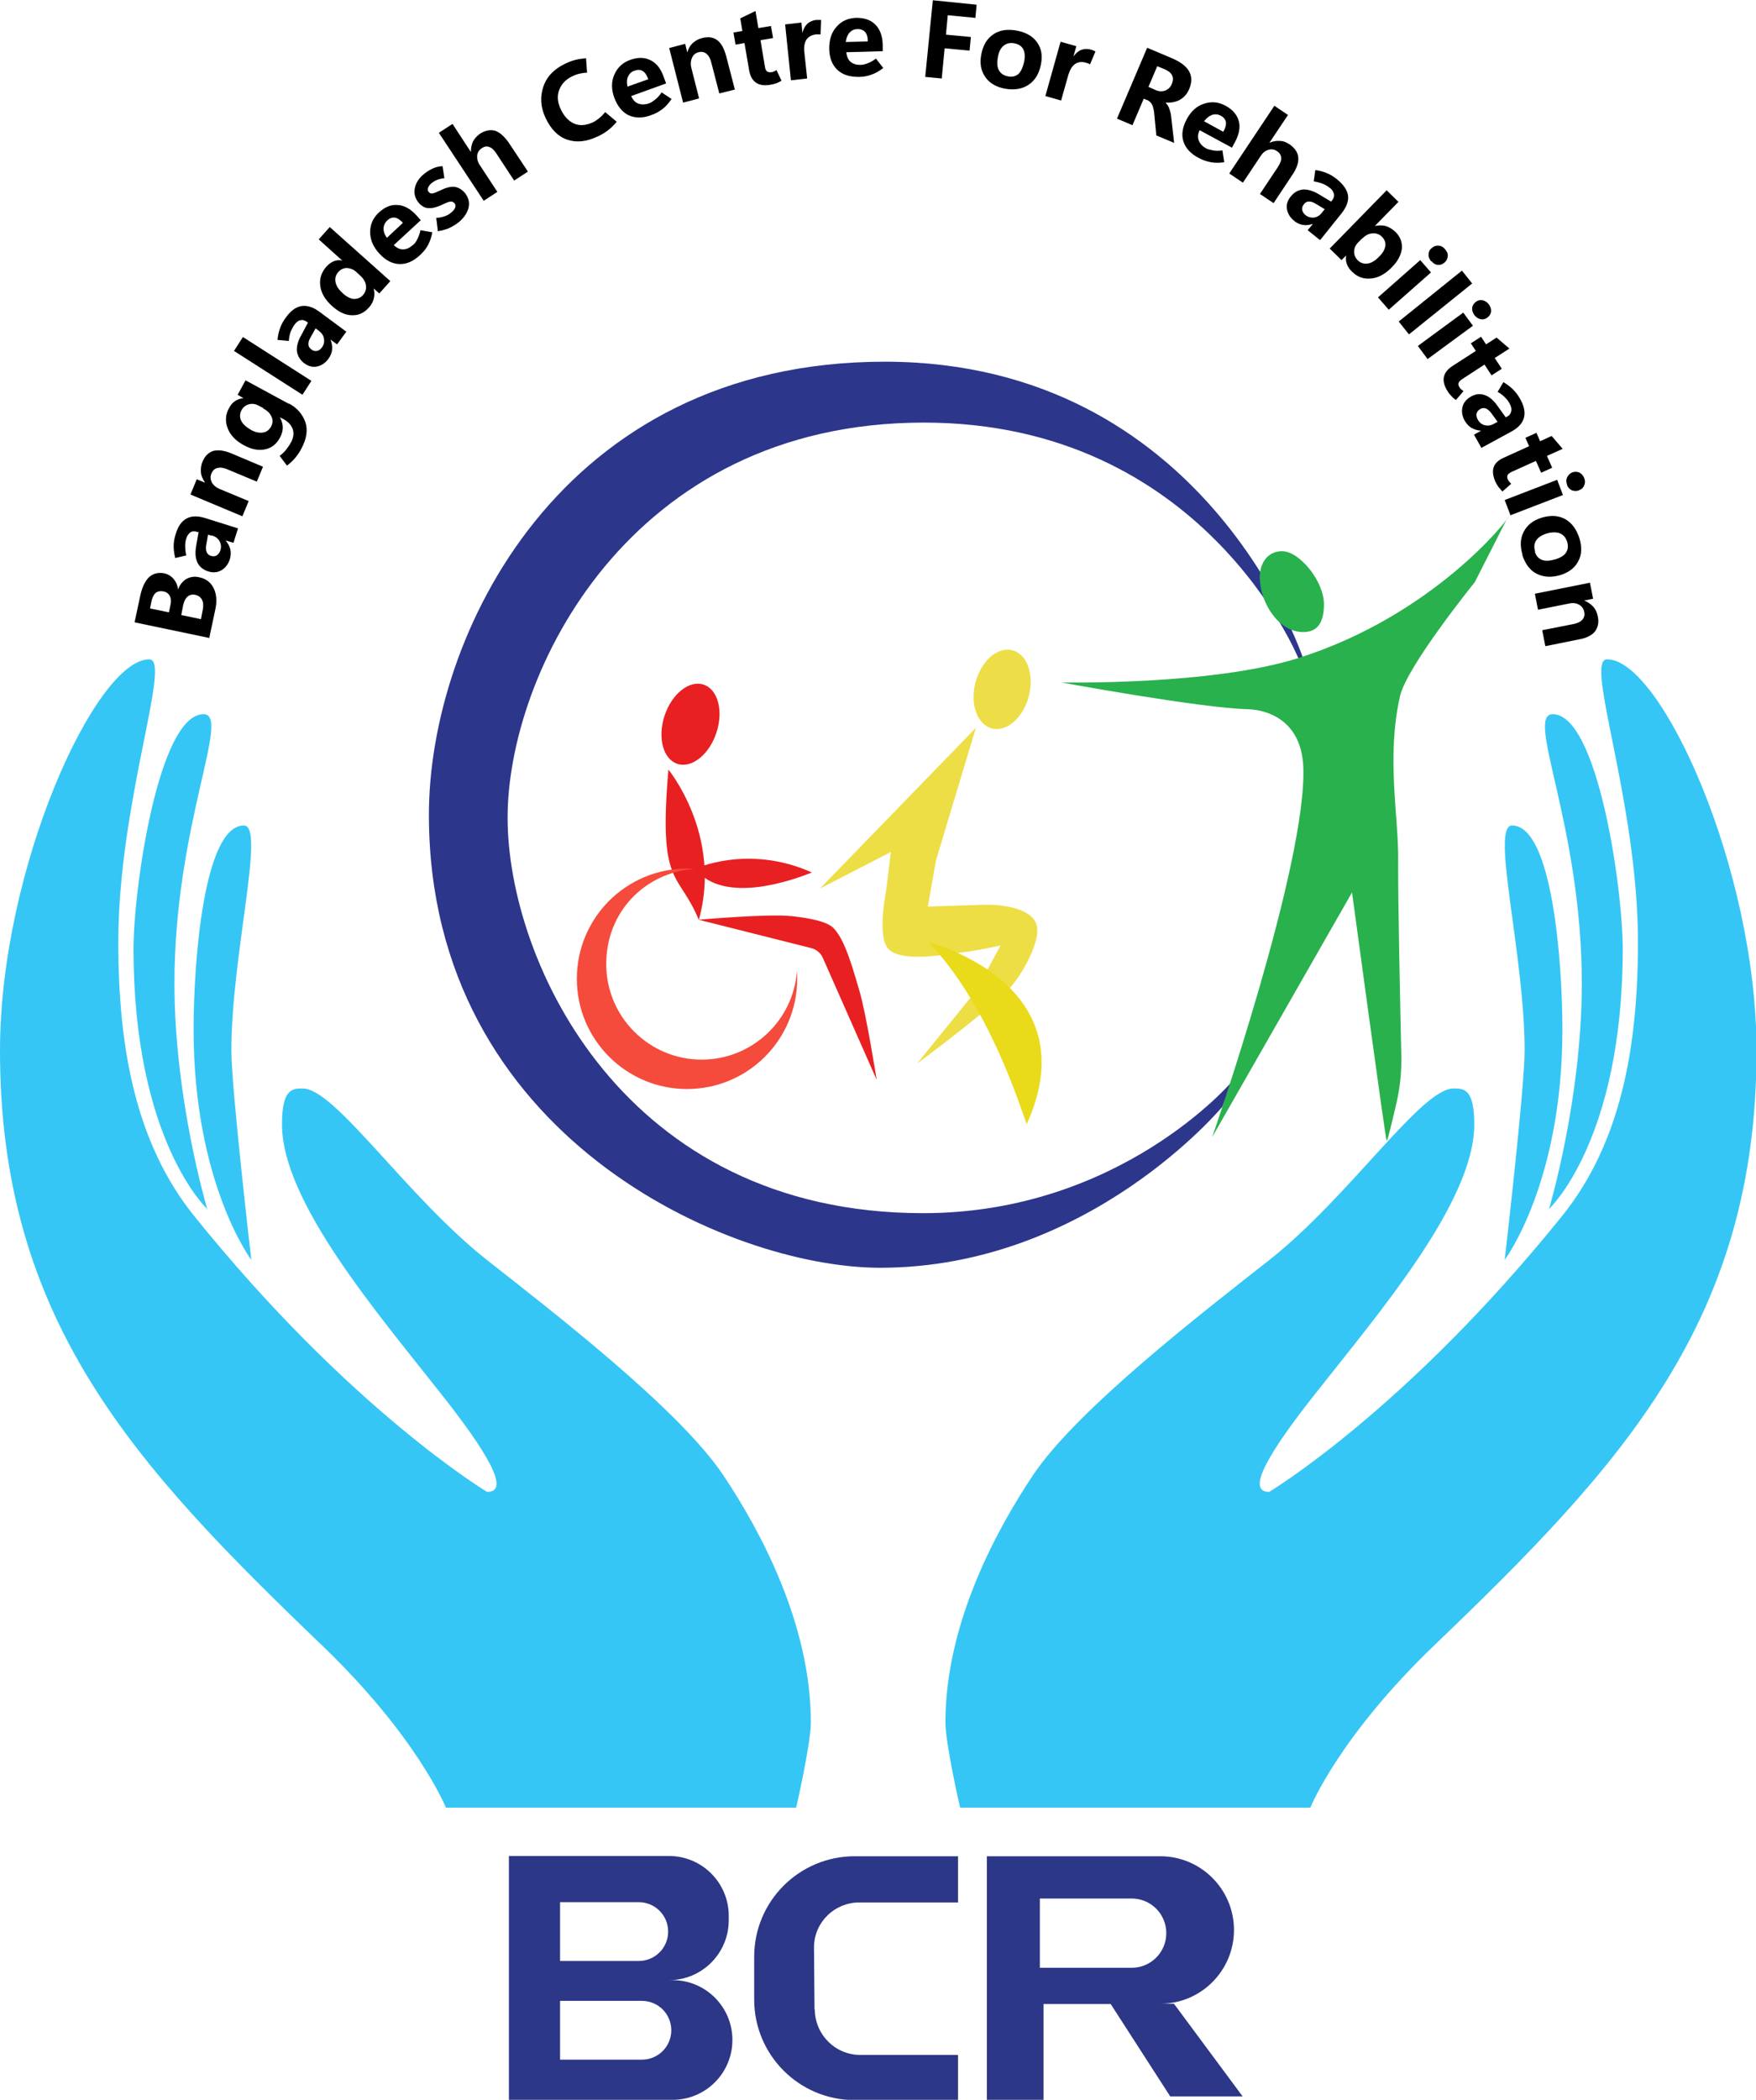 <?xml version="1.0" encoding="UTF-8"?>
<svg id="Layer_2" data-name="Layer 2" xmlns="http://www.w3.org/2000/svg" viewBox="0 0 66.94 80">
  <defs>
    <style>
      .cls-1 {
        fill: #e9db1a;
      }

      .cls-1, .cls-2, .cls-3, .cls-4, .cls-5, .cls-6, .cls-7, .cls-8, .cls-9, .cls-10 {
        stroke-width: 0px;
      }

      .cls-2 {
        fill: #35c6f5;
      }

      .cls-3 {
        fill: #f54b3c;
      }

      .cls-4 {
        fill: #2c3787;
      }

      .cls-6 {
        fill: #29b14d;
      }

      .cls-7 {
        fill: #e82022;
      }

      .cls-8 {
        fill: #edde45;
      }

      .cls-9 {
        fill: #2c368b;
      }

      .cls-10 {
        fill: #edde47;
      }
    </style>
  </defs>
  <g id="Layer_1-2" data-name="Layer 1">
    <g>
      <path class="cls-7" d="m25.48,29.32s2.06,2.5,1.16,5.73c-.77-1.88-1.55-1.21-1.16-5.73Z"/>
      <ellipse class="cls-7" cx="26.32" cy="27.59" rx="1.59" ry="1.04" transform="translate(-8.16 43.87) rotate(-71.62)"/>
      <path class="cls-7" d="m26.5,33.1s2.02-.95,4.45.14c-.7.28-3.36,1.25-4.45-.14Z"/>
      <path class="cls-7" d="m26.63,35.04s2.63-.23,3.5-.14c.41.04,1.29.15,1.6.42.49.42.83,1.77,1.02,2.39.26.84.67,3.43.67,3.43l-2.05-4.64c-.08-.19-.25-.33-.45-.38l-4.29-1.08Z"/>
      <path class="cls-3" d="m26.75,40.37c-2.01,0-3.64-1.63-3.64-3.64s1.49-3.49,3.37-3.63c-.1,0-.19-.01-.29-.01-2.32,0-4.2,1.88-4.2,4.2s1.88,4.2,4.2,4.2,4.2-1.88,4.2-4.2c0-.1,0-.19-.01-.29-.14,1.88-1.71,3.37-3.63,3.37Z"/>
      <path class="cls-8" d="m37.21,27.7l-1.53,5.08-.31,1.76,2.12-.07s1.62-.07,1.99.67c.29.59-.51,1.97-.95,2.46-.77.85-3.57,2.92-3.57,2.92l2.19-2.7c.05-.06.09-.12.12-.18l.87-1.62s-.88.19-1.21.23c-.76.09-2.52.45-3.06-.09-.34-.34-.22-1.45-.14-1.92s.23-1.78.23-1.78l-2.7,1.39,5.96-6.14Z"/>
      <ellipse class="cls-10" cx="38.2" cy="26.26" rx="1.54" ry="1.05" transform="translate(3.04 56.47) rotate(-75.17)"/>
      <path class="cls-9" d="m33.72,13.78c12.25,0,15.95,11.29,15.95,11.29h-.18s-3.64-8.97-14.27-8.97c-11.26,0-15.87,9.58-15.87,15.05s4.41,15.07,15.84,15.07c7.51,0,11.77-5.01,11.77-5.01l-.36.95s-5.09,6.14-13.05,6.14c-5.76,0-17.2-5.01-17.2-17.26,0-6.76,4.96-17.26,17.38-17.26Z"/>
      <path class="cls-1" d="m35.4,35.9s6.17,1.55,3.74,6.93c-.26-.67-1.42-4.5-3.74-6.93Z"/>
      <path class="cls-6" d="m57.47,19.72l-1.25,2.46s-2.59,3.2-2.85,4.34c-.53,2.34-.05,4.58-.07,6.28-.01,1.6.08,5.66.12,7.45.01.59-.05,1.18-.18,1.75-.16.68-.35,1.5-.38,1.46-.05-.07-1.32-9.46-1.32-9.46l-5.33,9.32s3.65-10.51,3.47-14.14c-.09-1.76-1.4-2.14-2.1-2.16-1.8-.04-7.12-1.02-7.12-1.02,0,0,5.72.12,9.04-.93,5.17-1.64,8.02-5.32,7.98-5.35Z"/>
      <path class="cls-6" d="m48.02,22.05c0-.84.52-1.06.86-1.05.64,0,1.59,1.12,1.59,2.03s-.44,1.05-.79,1.05c-1,0-1.65-1.21-1.65-2.03Z"/>
      <g>
        <path class="cls-2" d="m7.76,27.21c1.07,0-1.11,4.23-1.11,10.26,0,4.42,1.25,8.59,1.25,8.59,0,0-2.81-2.6-2.81-9.91,0-2.33.96-8.94,2.67-8.94Z"/>
        <path class="cls-2" d="m9.3,31.45c.83,0-.48,4.92-.48,8.58,0,1.43.76,7.97.76,7.97,0,0-2.2-2.92-2.2-8.78,0-2.59.39-7.77,1.92-7.77Z"/>
        <path class="cls-2" d="m5.69,25.12c.88,0-1.18,5.43-1.18,10.78,0,4.05.67,7.65,2.87,10.4,5.97,7.42,11.19,10.54,11.19,10.54.93,0-.06-1.59-1.75-3.73-2.41-3.06-6.07-7.32-6.07-10.27,0-1.37.4-1.37.79-1.37,1.24,0,3.94,4.1,7.03,6.54,2.4,1.89,7.34,5.68,9.02,8.22,1.38,2.07,3.32,5.63,3.32,9.39,0,.82-.56,3.25-.56,3.25h-13.35s-1.08-2.69-4.73-6.19C5.09,55.8,0,50.29,0,40.03c0-6.95,3.65-14.91,5.69-14.91Z"/>
      </g>
      <g>
        <path class="cls-2" d="m59.19,27.21c-1.07,0,1.11,4.23,1.11,10.26,0,4.42-1.25,8.59-1.25,8.59,0,0,2.81-2.6,2.81-9.91,0-2.33-.96-8.94-2.67-8.94Z"/>
        <path class="cls-2" d="m57.64,31.45c-.83,0,.48,4.92.48,8.58,0,1.43-.76,7.97-.76,7.97,0,0,2.2-2.92,2.2-8.78,0-2.59-.39-7.77-1.92-7.77Z"/>
        <path class="cls-2" d="m61.26,25.12c-.88,0,1.18,5.43,1.18,10.78,0,4.05-.67,7.65-2.87,10.4-5.97,7.42-11.19,10.54-11.19,10.54-.93,0,.06-1.59,1.75-3.73,2.41-3.06,6.07-7.32,6.07-10.27,0-1.37-.4-1.37-.79-1.37-1.24,0-3.94,4.1-7.03,6.54-2.4,1.89-7.34,5.68-9.02,8.22-1.38,2.07-3.32,5.63-3.32,9.39,0,.82.56,3.25.56,3.25h13.35s1.08-2.69,4.73-6.19c7.19-6.89,12.28-12.39,12.28-22.65,0-6.95-3.65-14.91-5.69-14.91Z"/>
      </g>
      <g>
        <path class="cls-5" d="m8,24.31l-2.87-.6.22-1.03c.07-.31.18-.54.33-.69.16-.14.35-.19.57-.15.15.03.28.11.37.22.1.12.15.25.17.4h0c.06-.18.17-.31.31-.4.15-.08.31-.11.48-.07.26.05.45.19.56.41.11.22.14.49.07.81l-.23,1.08Zm-2.28-1.13l.72.15.06-.29c.03-.14.02-.25-.03-.34-.05-.09-.13-.15-.25-.17-.12-.02-.21,0-.29.06-.07.07-.13.18-.16.34l-.05.25Zm1.18.25l.76.16.07-.36c.03-.15.02-.28-.03-.38-.05-.1-.14-.16-.26-.19-.11-.02-.21,0-.29.07-.08.07-.14.19-.17.34l-.07.36Z"/>
        <path class="cls-5" d="m9.08,20.11l-.18.57-.3-.09h0c.09.11.15.22.18.34s.02.25-.02.38c-.06.18-.16.32-.31.41-.15.09-.32.11-.51.05-.19-.06-.33-.17-.41-.33-.08-.16-.1-.38-.05-.65l.09-.52h-.04c-.11-.04-.19-.04-.27.01-.07.05-.13.13-.16.24-.03.09-.04.18-.04.29,0,.11.01.23.04.35l-.42.1c-.04-.16-.06-.31-.06-.46,0-.15.03-.3.08-.46.09-.3.23-.49.42-.59s.43-.1.71-.01l1.24.39Zm-1.01.3l-.14-.04-.07.4c-.02.11-.01.2.02.27.03.07.09.12.17.14.08.02.15.02.21-.02.06-.04.11-.1.14-.19.04-.12.03-.24-.03-.35-.06-.11-.16-.18-.29-.22Z"/>
        <path class="cls-5" d="m10.03,17.77l-.24.58-1.1-.46c-.16-.07-.29-.09-.4-.06-.1.02-.18.09-.23.21-.05.11-.04.22.01.33.06.11.15.19.28.25l1.13.47-.24.58-1.98-.83.24-.58.32.13h0c-.09-.13-.15-.26-.16-.39s0-.27.06-.41c.09-.22.23-.35.41-.41.18-.05.41-.02.68.09l1.21.51Z"/>
        <path class="cls-5" d="m11.01,15.37c.32.17.52.41.63.71.1.3.05.64-.15,1.01-.07.14-.16.26-.24.36-.09.1-.19.2-.31.29l-.28-.37c.09-.07.18-.15.24-.23s.13-.17.19-.28c.1-.18.12-.36.07-.51-.06-.16-.17-.28-.35-.38l-.14-.07h0c.07.13.11.26.11.39,0,.13-.04.26-.11.39-.13.24-.32.39-.57.44-.25.05-.51,0-.79-.15-.32-.17-.53-.39-.63-.65-.1-.26-.09-.52.05-.77.06-.12.14-.21.23-.27s.2-.1.32-.11h0s-.22-.13-.22-.13l.3-.55,1.66.9Zm-.97.18l-.17-.09c-.12-.07-.25-.09-.37-.06s-.22.1-.29.22c-.07.14-.08.27-.02.4.06.13.19.25.38.36.16.09.31.12.45.1s.24-.1.31-.22c.07-.13.08-.26.02-.38-.05-.13-.16-.24-.32-.32Z"/>
        <path class="cls-5" d="m11.53,15.04l-2.61-1.67.34-.53,2.61,1.67-.34.53Z"/>
        <path class="cls-5" d="m13.2,12.64l-.35.48-.25-.18h0c.05.13.07.26.06.38-.01.12-.06.24-.14.35-.11.15-.25.25-.42.29-.17.04-.34,0-.5-.12-.16-.12-.25-.27-.28-.45-.02-.18.03-.39.17-.63l.25-.47-.03-.02c-.09-.07-.18-.09-.26-.07-.09.02-.16.08-.23.18-.05.07-.1.16-.14.26-.04.1-.06.22-.07.35l-.43-.04c.01-.16.05-.32.1-.46s.13-.28.23-.41c.18-.25.38-.39.59-.42.21-.03.44.04.68.22l1.04.77Zm-1.05-.04l-.12-.09-.2.36c-.06.1-.08.19-.07.26,0,.08.05.14.12.19.06.05.13.06.2.05.07-.01.14-.06.19-.13.08-.11.1-.22.08-.34-.02-.12-.09-.22-.2-.3Z"/>
        <path class="cls-5" d="m14.24,10.98c.04.14.04.26.01.39s-.09.24-.19.35c-.18.2-.39.3-.64.29-.25,0-.5-.12-.75-.34-.27-.24-.42-.49-.46-.77-.04-.28.04-.52.23-.74.09-.1.19-.17.29-.21.1-.04.21-.05.32-.02h0s-.9-.81-.9-.81l.42-.47,2.31,2.06-.42.47-.23-.2h0Zm-1.17.2c.15.13.29.2.42.21.13,0,.25-.04.35-.15.09-.11.13-.23.11-.37-.02-.14-.1-.27-.24-.39l-.13-.12c-.11-.1-.23-.14-.35-.15-.13,0-.24.05-.33.15-.1.11-.14.24-.11.39.03.14.12.29.28.42Z"/>
        <path class="cls-5" d="m16.05,8.38l-1.04.96c.12.11.24.17.37.16.13,0,.25-.07.38-.18.05-.04.1-.11.15-.21.05-.1.09-.21.12-.34l.45.08c-.03.18-.09.34-.16.48s-.18.27-.32.4c-.25.23-.51.34-.78.33-.27-.01-.52-.14-.76-.4-.23-.25-.35-.52-.35-.82,0-.29.11-.54.34-.75.22-.2.45-.3.7-.28.25.01.49.14.72.39l.17.19Zm-.69.11c-.11-.12-.22-.19-.32-.2-.1-.01-.2.03-.29.12-.08.08-.12.17-.13.29,0,.12.04.24.13.36l.61-.57Z"/>
        <path class="cls-5" d="m16.69,8.79l-.06-.49c.09,0,.19-.02.29-.05.1-.03.2-.08.29-.16.07-.06.12-.12.14-.18.02-.06.02-.12-.03-.17-.03-.04-.08-.06-.13-.06-.06,0-.14.03-.25.08-.24.12-.44.18-.6.17-.15,0-.29-.09-.4-.23-.13-.17-.17-.36-.12-.56.05-.21.18-.39.38-.54.1-.08.21-.14.32-.19.11-.05.23-.07.35-.08l.07.46c-.1.01-.19.03-.27.06-.08.03-.14.07-.21.12-.07.06-.12.12-.14.18-.02.06-.02.12.02.16.04.05.09.07.14.06.06,0,.15-.05.29-.11.23-.11.41-.16.56-.14.15.02.28.1.4.24.13.17.18.36.13.56-.05.2-.18.39-.39.56-.12.09-.24.16-.37.22-.13.05-.27.09-.42.11Z"/>
        <path class="cls-5" d="m20.12,6.54l-.52.34-.67-1.02c-.09-.14-.18-.23-.28-.26-.1-.04-.19-.02-.29.05-.1.07-.16.16-.17.28-.01.12.02.24.1.36l.67,1.02-.52.34-1.71-2.59.52-.34.7,1.07h0c0-.15.03-.29.08-.4.06-.11.15-.21.26-.29.2-.13.4-.17.58-.12.18.06.35.21.52.45l.73,1.1Z"/>
        <path class="cls-5" d="m23.51,4.64c-.11.13-.22.24-.34.33-.12.09-.25.17-.41.24-.41.19-.79.23-1.14.11-.35-.12-.62-.4-.82-.82-.19-.4-.22-.8-.09-1.19.13-.39.41-.68.83-.88.14-.07.28-.12.4-.15.12-.03.26-.05.4-.06l.04.55c-.11,0-.21.02-.3.04-.09.02-.19.06-.29.11-.22.11-.38.27-.47.5-.09.23-.07.48.06.75.13.27.3.45.51.54.21.09.44.07.69-.04.07-.03.15-.08.24-.15.09-.07.17-.15.25-.25l.43.36Z"/>
        <path class="cls-5" d="m25.39,3.18l-1.33.48c.07.15.16.25.28.29s.26.04.42-.02c.06-.02.13-.07.22-.14.09-.07.17-.16.24-.27l.38.25c-.1.15-.21.28-.34.38-.13.1-.27.18-.45.24-.32.12-.6.11-.85,0-.24-.12-.42-.34-.54-.66-.12-.32-.12-.62,0-.89.12-.27.32-.46.61-.56.28-.1.53-.1.76.01.23.11.4.32.51.64l.09.24Zm-.68-.17c-.06-.16-.13-.26-.22-.31-.09-.05-.19-.05-.32,0-.11.04-.18.11-.23.22-.05.11-.05.24-.02.38l.79-.28Z"/>
        <path class="cls-5" d="m28.02,3.41l-.6.15-.3-1.16c-.04-.17-.11-.29-.19-.35-.08-.07-.18-.09-.3-.06-.12.03-.2.1-.25.21-.05.11-.06.23-.03.37l.3,1.18-.61.16-.53-2.08.61-.16.08.33h0c.04-.15.11-.27.21-.36.1-.09.22-.16.36-.19.23-.06.42-.03.57.08.15.11.26.31.34.6l.33,1.27Z"/>
        <path class="cls-5" d="m29.8,3.07c-.06.04-.13.07-.2.1-.08.03-.16.05-.24.06-.23.04-.41.01-.54-.08-.13-.09-.22-.24-.26-.46l-.18-1.05-.34.06-.08-.46.34-.06-.08-.48.58-.28.11.65.48-.08.08.46-.48.08.17,1.01c.01.09.04.15.08.18s.1.04.17.03c.04,0,.07-.02.1-.03.03-.01.06-.03.09-.05l.19.4Z"/>
        <path class="cls-5" d="m31.28,1.31s-.06,0-.08,0c-.03,0-.06,0-.09,0-.17.02-.29.09-.37.2-.07.12-.1.27-.08.46l.11,1.02-.62.07-.22-2.13.62-.07.04.4h0c.03-.15.1-.27.18-.35.09-.08.2-.13.33-.15.03,0,.06,0,.1,0,.03,0,.06,0,.1,0l-.02.54Z"/>
        <path class="cls-5" d="m33.67,1.95l-1.41.04c.02.16.07.29.17.37.1.08.23.12.4.11.06,0,.15-.02.25-.06.11-.04.21-.1.31-.18l.28.36c-.14.11-.29.2-.44.25-.15.06-.32.09-.5.09-.34,0-.61-.08-.81-.27-.2-.19-.3-.45-.31-.8,0-.34.08-.62.28-.84.19-.22.44-.33.75-.34.3,0,.54.07.72.25.18.17.28.43.29.77v.25Zm-.59-.38c0-.17-.04-.29-.11-.36-.07-.07-.17-.11-.3-.1-.11,0-.21.05-.29.14-.08.09-.12.21-.14.35l.83-.02Z"/>
        <path class="cls-5" d="m37.17.68l-1.04-.1-.07.74.95.09-.05.52-.95-.09-.11,1.15-.63-.06.29-2.92,1.67.17-.05.52Z"/>
        <path class="cls-5" d="m38.31,3.38c-.35-.07-.6-.22-.76-.46-.16-.24-.21-.52-.14-.86.07-.35.22-.6.47-.76.24-.16.54-.2.9-.13.35.07.6.22.76.45s.21.51.14.84c-.07.35-.22.6-.47.77-.24.16-.54.21-.89.15Zm.11-.47c.16.03.3,0,.4-.09.1-.09.17-.25.22-.46.04-.2.03-.36-.03-.48-.06-.12-.18-.2-.34-.23-.16-.03-.3,0-.41.09s-.19.24-.22.44c-.04.21-.03.37.04.5.07.12.18.2.35.23Z"/>
        <path class="cls-5" d="m41.57,2.46s-.05-.03-.08-.04c-.03-.01-.06-.02-.09-.03-.16-.05-.3-.03-.42.05-.11.08-.19.21-.25.4l-.28.99-.6-.17.58-2.07.6.17-.11.39h0c.09-.12.19-.21.3-.25s.23-.05.36-.01c.03,0,.06.02.09.03.03.01.06.03.09.04l-.21.5Z"/>
        <path class="cls-5" d="m44.75,5.44l-.67-.28-.08-.83c-.01-.13-.04-.24-.07-.32-.04-.08-.09-.14-.16-.18l-.17-.07-.43,1.01-.59-.25,1.15-2.7.95.4c.32.14.54.3.65.5.11.2.11.42,0,.68-.08.18-.19.31-.35.4-.16.09-.34.12-.55.11h0c.07.07.12.15.15.25.04.11.06.21.07.32l.11.97Zm-.63-2.93l-.34.8.27.12c.13.06.26.06.37.02.12-.05.2-.13.25-.25.05-.12.06-.23.01-.33s-.14-.17-.28-.23l-.29-.12Z"/>
        <path class="cls-5" d="m46.97,5.63l-1.24-.67c-.07.15-.08.28-.03.4.05.12.14.22.29.3.06.03.14.05.25.07.11.02.23.02.36,0l.07.45c-.18.03-.35.03-.51,0-.16-.03-.32-.08-.48-.17-.3-.16-.49-.37-.57-.63-.08-.26-.03-.54.13-.84.16-.3.38-.5.66-.59.28-.09.55-.07.82.08.26.14.43.33.5.57.07.24.02.51-.14.81l-.12.22Zm-.33-.62c.08-.15.11-.27.09-.37-.02-.1-.09-.18-.21-.24-.1-.05-.21-.06-.32-.02-.11.04-.21.12-.3.24l.73.4Z"/>
        <path class="cls-5" d="m48.55,7.74l-.52-.35.68-1.02c.09-.14.14-.26.13-.36s-.06-.19-.16-.25c-.1-.07-.21-.09-.33-.05-.12.03-.21.11-.29.23l-.68,1.02-.52-.35,1.72-2.58.52.35-.71,1.06h0c.14-.06.27-.08.4-.07.13,0,.25.05.37.13.2.14.31.3.33.49.02.19-.05.41-.21.65l-.73,1.1Z"/>
        <path class="cls-5" d="m50.31,9.14l-.46-.37.2-.24h0c-.13.04-.26.06-.38.04-.12-.02-.24-.07-.34-.16-.15-.12-.24-.27-.27-.44s.02-.34.15-.49c.13-.16.28-.24.46-.26.18-.01.39.05.62.19l.45.27.03-.03c.07-.09.1-.17.08-.26s-.07-.17-.17-.24c-.07-.06-.16-.11-.26-.15s-.22-.07-.34-.09l.06-.43c.16.02.31.06.45.12.14.06.27.14.4.25.24.2.37.4.4.61.02.21-.06.43-.25.67l-.81,1.01Zm.09-1.05l.1-.12-.35-.21c-.1-.06-.19-.09-.26-.08-.08,0-.14.04-.19.11-.05.06-.07.13-.06.2.01.07.05.14.12.2.1.08.21.11.33.1.12-.02.22-.08.31-.19Z"/>
        <path class="cls-5" d="m51.32,9.73h0s-.18.18-.18.18l-.45-.44,2.17-2.22.45.44-.9.92h0c.15-.03.29-.03.41,0,.13.04.25.11.36.21.2.19.28.41.26.65-.03.24-.15.48-.38.71-.25.26-.51.4-.79.43-.28.03-.52-.05-.73-.26-.1-.09-.16-.19-.2-.3-.04-.11-.04-.22-.02-.34Zm.62-.66l-.16.16c-.1.1-.16.22-.16.35,0,.13.04.23.13.33.11.11.24.15.39.13s.3-.12.45-.28c.13-.13.2-.26.22-.39.02-.13-.03-.25-.13-.35-.1-.1-.22-.14-.36-.13-.14.01-.26.07-.38.19Z"/>
        <path class="cls-5" d="m52.94,11.8l-.41-.47,1.61-1.42.41.47-1.61,1.42Zm1.62-1.84c-.07-.08-.11-.17-.1-.27,0-.1.04-.18.12-.24.08-.07.16-.1.26-.09.09,0,.18.05.25.14.07.08.11.17.1.26s-.04.17-.12.24c-.08.07-.16.1-.25.09-.09,0-.18-.05-.25-.14Z"/>
        <path class="cls-5" d="m53.32,12.25l2.41-1.94.39.49-2.41,1.94-.39-.49Z"/>
        <path class="cls-5" d="m54.42,13.68l-.37-.5,1.73-1.27.37.5-1.73,1.27Zm1.78-1.68c-.06-.09-.09-.18-.08-.27s.06-.17.14-.23c.08-.06.17-.08.26-.06.09.02.17.07.24.16.06.09.09.18.08.27-.01.09-.06.17-.14.23-.08.06-.17.08-.26.06-.09-.02-.17-.07-.24-.16Z"/>
        <path class="cls-5" d="m55.5,15.24c-.06-.04-.12-.09-.17-.15-.06-.06-.11-.12-.15-.19-.12-.19-.17-.37-.14-.53.03-.16.14-.3.32-.42l.9-.58-.19-.29.39-.25.19.29.4-.26.49.42-.56.36.27.41-.39.25-.27-.41-.86.56c-.07.05-.12.1-.13.15-.01.05,0,.1.04.16.02.03.04.06.07.08.03.02.05.04.08.06l-.29.34Z"/>
        <path class="cls-5" d="m56.48,17.08l-.29-.52.27-.15h0c-.14-.01-.26-.05-.37-.11-.11-.07-.19-.16-.26-.28-.09-.17-.12-.34-.08-.51.04-.17.15-.3.32-.4.18-.1.35-.12.52-.06.17.05.34.19.5.42l.31.43.04-.02c.1-.05.15-.12.17-.21.02-.09,0-.18-.06-.29-.04-.08-.1-.16-.18-.24-.08-.08-.17-.15-.28-.21l.22-.37c.14.08.27.18.37.28.11.11.2.23.28.38.15.27.19.51.13.71-.06.2-.22.38-.49.52l-1.14.62Zm.48-.94l.13-.07-.24-.33c-.07-.09-.14-.15-.21-.18-.07-.02-.15-.02-.22.03-.07.04-.11.09-.13.16-.02.07,0,.15.04.23.06.11.15.19.27.22.12.03.24.01.36-.06Z"/>
        <path class="cls-5" d="m57.27,18.72c-.05-.05-.1-.11-.15-.17-.05-.07-.09-.14-.12-.21-.09-.21-.11-.39-.06-.54.05-.15.18-.27.38-.36l.97-.44-.14-.32.42-.19.14.32.44-.2.42.49-.6.27.2.45-.42.19-.2-.45-.93.42c-.08.04-.13.08-.15.12-.02.05-.02.1.01.17.02.03.03.06.06.09.02.03.05.05.07.07l-.33.29Z"/>
        <path class="cls-5" d="m57.58,19.63l-.22-.58,2-.77.22.58-2,.77Zm2.16-1.16c-.04-.1-.04-.2,0-.28.04-.09.1-.15.19-.19.1-.04.19-.03.27,0,.08.04.15.11.19.21.04.1.04.2,0,.28-.03.09-.1.15-.2.19-.09.04-.18.03-.27,0-.09-.04-.15-.11-.19-.21Z"/>
        <path class="cls-5" d="m58.04,21.14c-.1-.34-.09-.63.05-.89.13-.25.36-.43.69-.53.34-.1.64-.08.89.06.25.14.43.39.54.73.1.34.09.63-.05.88-.13.25-.36.42-.68.52-.34.1-.64.08-.9-.05s-.44-.38-.55-.72Zm.47-.12c.05.16.14.26.27.31s.3.04.51-.02c.2-.06.34-.15.41-.26s.09-.25.04-.41c-.05-.16-.14-.26-.27-.32-.13-.05-.3-.05-.49,0-.2.06-.34.15-.42.27-.08.12-.09.26-.04.42Z"/>
        <path class="cls-5" d="m58.91,24.62l-.12-.61,1.17-.23c.17-.03.29-.09.36-.17.07-.08.1-.18.07-.3-.02-.12-.09-.21-.19-.27-.11-.06-.23-.08-.37-.05l-1.2.24-.12-.61,2.1-.42.12.61-.34.07h0c.15.06.26.14.35.24.09.1.14.22.17.37.05.23,0,.42-.11.57-.12.15-.33.25-.61.3l-1.29.26Z"/>
      </g>
      <g>
        <path class="cls-4" d="m25.64,75.44h-.14c1.26,0,2.28-1.02,2.28-2.28v-.17c0-1.26-1.02-2.28-2.28-2.28h-6.1v9.29h6.24c1.26,0,2.28-1.02,2.28-2.28h0c0-1.26-1.02-2.28-2.28-2.28Zm-4.29-2.97h3c.62,0,1.12.5,1.12,1.12s-.5,1.12-1.12,1.12h-3v-2.24Zm3.12,6h-3.12v-2.24h3.12c.62,0,1.12.5,1.12,1.12s-.5,1.12-1.12,1.12Z"/>
        <path class="cls-4" d="m31.05,76.56l-.02-2.4c.02-.94.79-1.68,1.73-1.68h3.76v-1.76h-3.94c-2.11,0-3.83,1.71-3.83,3.83v1.63c0,2.11,1.71,3.83,3.83,3.83h3.94v-1.72h-3.72c-.96,0-1.73-.77-1.74-1.73Z"/>
        <path class="cls-4" d="m44.75,76.34h-.52c1.55,0,2.81-1.26,2.81-2.81h0c0-1.55-1.26-2.81-2.81-2.81h-6.61v9.29h2.16v-3.66h2.56l2.27,3.52h2.76l-2.61-3.52Zm-5.11-1.37v-2.64h3.5c.73,0,1.32.59,1.32,1.32s-.59,1.32-1.32,1.32h-3.5Z"/>
      </g>
    </g>
  </g>
</svg>